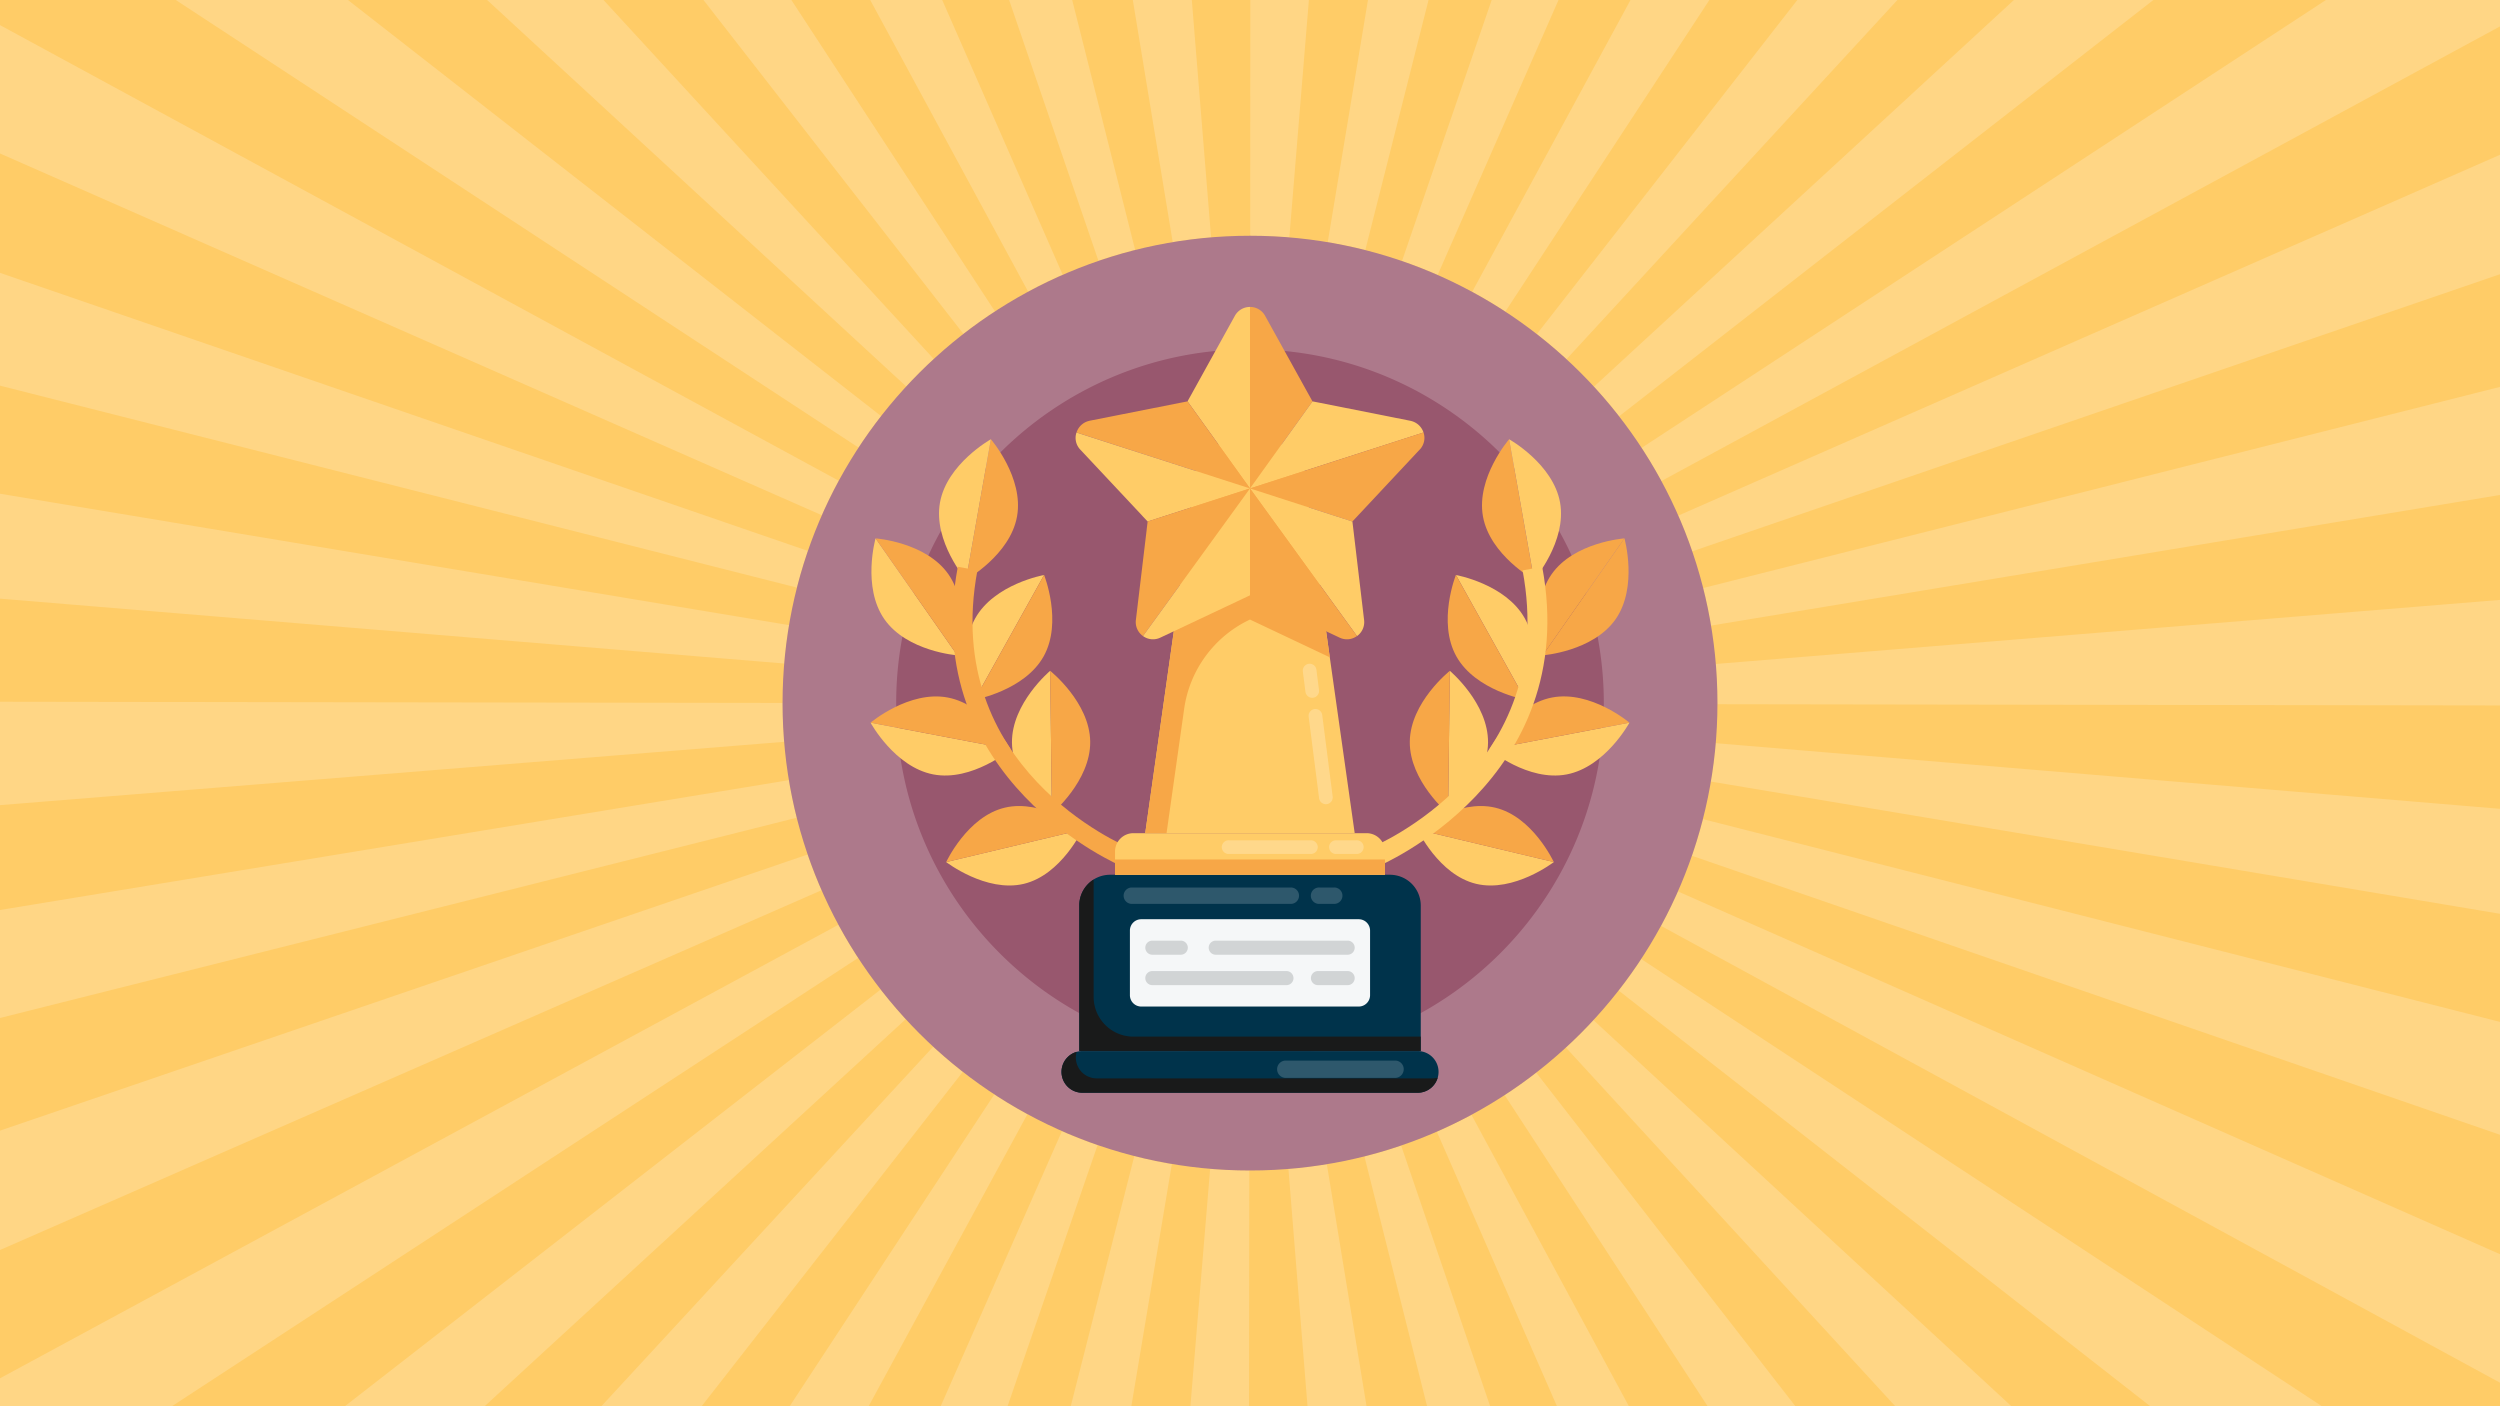 <svg xmlns="http://www.w3.org/2000/svg" viewBox="0 0 1920 1080"><defs><style>.a{fill:#ffcc67}.b{fill:#ffd685}.e{fill:#f7a747}.f{fill:#00334b}.g{fill:#191a1a}.k{opacity:.3;isolation:isolate;fill:#fff5e1}</style></defs><path d="M0 0h1920v1080H0z" class="a"/><path d="M739.94 256.48a365.84 365.84 0 0124.21-17.29L607.77 0h-67.51zM1005.23 0h-45l-.08 181.14c10 0 20.15.42 30.06 1.23zM900.65 186c9.69-1.6 19.61-2.82 29.47-3.62L915.31 0H870zM843.61 200.32c9.23-3.16 18.71-6 28.18-8.36L823.45 0H775zM612.09 451.28c2.4-9.47 5.23-18.95 8.4-28.18L0 209.54v86.63zM696.05 296.86c6.72-7.29 13.83-14.39 21.12-21.1L463.48 0h-89.37zM644.21 369.22L0 19.28v98.59l631.21 277.84c3.95-8.95 8.32-17.87 13-26.49zM659.42 343.79c5.41-8.25 11.24-16.39 17.33-24.19L267.21 0H135zM789.63 224c8.63-4.68 17.56-9.05 26.53-13L723.62 0h-55.3zM1260.72 344c5.4 8.25 10.51 16.81 15.2 25.46L1920 20.27V0h-133.69zM1288.91 396c3.93 9 7.54 18.19 10.71 27.44L1920 210.6v-91.73zM1920 380.14v-83l-612 154.48c2.38 9.48 4.41 19.18 6 28.85zM1019.7 186c9.67 1.6 19.38 3.63 28.86 6l48.56-192h-46.52zM659.08 735.68a361.07 361.07 0 01-15.17-25.46L0 1058.53V1080h132zM1130.63 224.13c8.63 4.69 17.19 9.8 25.44 15.2L1312.79 0h-60.56zM1076.74 200.44c9.23 3.17 18.44 6.77 27.39 10.71L1196.94 0h-51.33zM1224.11 297a363.56 363.56 0 0119.3 22.76L1653.78 0h-107.09zM602.39 509.59c.81-9.86 2-19.77 3.66-29.47L0 379.17v80.59zM1180.26 256.64c7.8 6.08 15.46 12.57 22.74 19.29L1457.2 0h-76.86zM1076.08 879.79c-9.24 3.15-18.72 6-28.2 8.33L1096 1080h48.44zM1223.72 783.39a362.511 362.511 0 01-21.15 21.08l253 275.53h89.2zM1260.39 736.5a363.301 363.301 0 01-17.35 24.17L1651.41 1080h131.84zM1130.07 856.17c-8.64 4.66-17.57 9-26.55 13l92.24 210.83H1251zM1179.78 823.73c-7.81 6.07-16 11.88-24.23 17.28l155.93 239h67.42zM602.33 569.7c-.79-9.78-1.19-19.78-1.19-29.7v-.12L0 538.94v79.4zM1920 963.23l-631.36-278.62c-4 8.95-8.33 17.85-13 26.47L1920 1061.93zM1317.58 570.75c-.82 9.87-2.06 19.78-3.69 29.47L1920 701.79v-80.62zM1307.82 629.07c-2.41 9.45-5.24 18.93-8.43 28.16L1920 871.5v-86.69zM1317.64 509.94c.81 9.91 1.22 20 1.22 30.06v.84l601.14.95v-81.07zM631 683.68c-3.93-9-7.52-18.19-10.68-27.44L0 868.35V960zM695.64 782.69c-6.7-7.29-13.19-15-19.26-22.77L264.83 1080h107.34zM611.92 628c-2.38-9.47-4.39-19.18-6-28.85L0 698.89v82.93zM739.45 823.13a362.132 362.132 0 01-22.71-19.3L461.83 1080h77zM1019 894.09c-9.71 1.6-19.63 2.8-29.49 3.59l14.66 182.32h45.34zM900 893.92c-9.67-1.61-19.38-3.65-28.85-6.06L822.32 1080h46.55zM959.46 898.86c-10 0-20.15-.44-30.06-1.26L914.23 1080h45zM789.06 855.7c-8.63-4.69-17.18-9.81-25.41-15.22L606.46 1080h60.63zM842.93 879.45c-9.22-3.18-18.43-6.79-27.37-10.73L722.43 1080h51.37z" class="b"/><path fill="#ad798b" d="M1319 540c0 197.8-160.41 358.94-358.94 358.94S601 737.84 601 540c0-198.57 161.09-358.94 359.06-358.94 197.72 0 358.94 160.3 358.94 358.94z"/><path fill="#98576e" d="M1231.73 540v4.94C1229.06 692.8 1108.45 811.73 960 811.73c-132.51 0-242.84-94.79-266.84-220.33a271.06 271.06 0 01-4.89-51.4c0-150 121.65-271.73 271.73-271.73S1231.73 390 1231.73 540z"/><path d="M735.23 503.3s-38.67-2.91-56-27.72-6.81-62.1-6.81-62.1z" class="a"/><path d="M735.23 503.3l-62.79-89.82s38.75 2.83 56 27.64 6.79 62.18 6.79 62.18zm45.87-106.77c-5.28 29.79-39.21 48.7-39.21 48.7L761 337.34s25.38 29.4 20.1 59.19z" class="e"/><path d="M761 337.34l-19.11 107.89s-25.27-29.4-20-59.19 39.11-48.7 39.11-48.7zm-12.49 200s-14.29-36 .45-62.46 52.87-33.28 52.87-33.28z" class="a"/><path d="M748.55 537.33l53.32-95.74s14.4 36.08-.35 62.49-52.97 33.25-52.97 33.25z" class="e"/><path d="M776.23 575.55s-29.72 24.9-59.43 19.21S668.58 555 668.58 555z" class="a"/><path d="M776.23 575.55L668.58 555s29.72-25 59.42-19.28 48.23 39.83 48.23 39.83z" class="e"/><path d="M807.85 624.78s-30.32-24.17-30.66-54.42 29.33-55.17 29.33-55.17z" class="a"/><path d="M807.85 624.78l-1.33-109.59s30.42 24.16 30.76 54.41-29.43 55.18-29.43 55.18z" class="e"/><path d="M831.35 637.09s-16.22 34.85-45.12 41.72-59.57-16.75-59.57-16.75z" class="a"/><path d="M831.35 637.09l-104.69 25s16.18-35 45.08-41.82 59.61 16.82 59.61 16.82z" class="e"/><path d="M862.39 665.67c-1.58-.67-157.39-66.27-126.8-230.4l15.06 2.81c-28.27 151.71 111.57 211 117.53 213.42zm322.38-162.37s38.67-2.91 56-27.72 6.81-62.1 6.81-62.1z" class="e"/><path d="M1184.77 503.3l62.79-89.82s-38.75 2.83-56 27.64-6.79 62.18-6.79 62.18zm-45.87-106.77c5.28 29.79 39.21 48.7 39.21 48.7L1159 337.34s-25.38 29.4-20.1 59.19z" class="e"/><path d="M1159 337.34l19.15 107.89s25.27-29.4 20-59.19-39.15-48.7-39.15-48.7zm12.49 200s14.29-36-.45-62.46-52.87-33.28-52.87-33.28z" class="a"/><path d="M1171.45 537.33l-53.32-95.74s-14.4 36.08.35 62.49 52.97 33.25 52.97 33.25z" class="e"/><path d="M1143.77 575.55s29.72 24.9 59.43 19.21 48.22-39.76 48.22-39.76z" class="a"/><path d="M1143.77 575.55L1251.42 555s-29.72-25-59.43-19.32-48.22 39.87-48.22 39.87z" class="e"/><path d="M1112.15 624.78s30.32-24.17 30.66-54.42-29.33-55.17-29.33-55.17z" class="a"/><path d="M1112.15 624.78l1.33-109.59s-30.42 24.16-30.76 54.41 29.43 55.18 29.43 55.18z" class="e"/><path d="M1088.65 637.09s16.22 34.85 45.12 41.72 59.57-16.75 59.57-16.75z" class="a"/><path d="M1088.65 637.09l104.69 25s-16.18-35-45.08-41.82-59.61 16.82-59.61 16.82z" class="e"/><path d="M1057.61 665.67c1.58-.64 157.38-66.27 126.8-230.4l-15.06 2.81c28.27 151.71-111.57 211-117.53 213.42z" class="a"/><path d="M1104.81 823.21a16 16 0 01-16 16H831.23a16 16 0 01-16-16 16 16 0 0116-16h257.54a16 16 0 0116.04 16z" class="f"/><path d="M1104.17 827.56a16 16 0 01-15.41 11.68H831.24a16 16 0 01-16-16 15.79 15.79 0 014.72-11.32 15.26 15.26 0 016.92-4.08 14.76 14.76 0 00-.63 4.35 16 16 0 0016 16h257.58a14.81 14.81 0 004.34-.63z" class="g"/><path d="M1091.14 695.45v111.73H828.86V695.45a23.63 23.63 0 0123.64-23.63h215a23.63 23.63 0 0123.64 23.63z" class="f"/><path fill="#f5f7f8" d="M867.77 764.3v-49.61a8.71 8.71 0 018.72-8.72h167a8.72 8.72 0 018.72 8.72v49.61a8.73 8.73 0 01-8.72 8.73h-167a8.72 8.72 0 01-8.72-8.73z"/><path fill="#d1d4d5" d="M912.25 727.82a5.41 5.41 0 00-5.41-5.41H885a5.41 5.41 0 100 10.82h21.82a5.41 5.41 0 005.41-5.41zm122.75-5.41H933.69a5.41 5.41 0 00-5.41 5.41 5.41 5.41 0 005.41 5.41H1035a5.41 5.41 0 100-10.82zm-41.62 28.77a5.41 5.41 0 00-5.41-5.41H885a5.41 5.41 0 100 10.82h103a5.41 5.41 0 005.41-5.41zm41.62-5.41h-22.8a5.41 5.41 0 00-5.41 5.41 5.41 5.41 0 005.41 5.41h22.8a5.41 5.41 0 100-10.82z"/><path d="M1091.09 796.13v11H828.91V694.28a23.4 23.4 0 0111-18.78v90.09a30.54 30.54 0 0030.54 30.54z" class="g"/><path fill="#99adb7" style="isolation:isolate" d="M1031 687.87a6.31 6.31 0 01-6.27 6.32h-11.46a6.3 6.3 0 110-12.59h11.46a6.26 6.26 0 016.27 6.27zm-33.34 0a6.31 6.31 0 01-6.27 6.32H869a6.3 6.3 0 010-12.59h122.39a6.26 6.26 0 016.27 6.27zm80.4 133.26a6.65 6.65 0 01-6.61 6.68h-84.24a6.65 6.65 0 010-13.29h84.24a6.6 6.6 0 016.61 6.61z" opacity=".3"/><path d="M1063.66 654v17.83H856.34V654a14.12 14.12 0 0114.12-14.12h179.08a14.12 14.12 0 0114.12 14.12z" class="a"/><path d="M856.35 660.09h207.32v11.72H856.35z" class="e"/><path d="M1040.41 639.89H879.53l19.13-135.13 23.11-163.24h76.46l23.05 163.29 19.13 135.08z" class="a"/><path d="M1021.28 504.81l-61.31-29a89.69 89.69 0 00-50.53 68.54l-13.53 95.54h-16.38l19.13-135.13 23.11-163.24h76.46z" class="e"/><path d="M1008 308.26l-48 66.86V235.73a13.16 13.16 0 0111.61 6.84l33.39 60.31z" class="e"/><path d="M960 235.73v139.39l-48-66.86 3-5.38 33.37-60.31a13.19 13.19 0 0111.63-6.84zM1093.25 332.16L960 375.12l48-66.86 6.06 1.18 69.16 13.74h.06a.21.21 0 01.17.06 13.33 13.33 0 019.8 8.92z" class="a"/><path d="M1090.78 344.83l-.11.12-.11.11-.11.11-.12.11-47.51 50.77-4.2 4.48L960 375.12l133.28-43a13.1 13.1 0 01-2.5 12.71zM960 375.12l-133.22-43a13.33 13.33 0 019.82-8.92.19.19 0 01.17-.06l69.23-13.7 6-1.18z" class="e"/><path d="M960 375.12l-78.58 25.41-3.42-3.59c-.28-.33-.56-.61-.84-.95l-47.51-50.71-.11-.11a13 13 0 01-2.81-13zm87.62 101a13.17 13.17 0 01-5.44 12.4L960 375.12l78.65 25.41.73 6.12z" class="a"/><path d="M1042.15 488.49a13.12 13.12 0 01-13.41 1.18l-63.1-29.79-5.64-2.69v-82.07zM960 375.12l-82.2 113.37a13.14 13.14 0 01-5.44-12.4l8.3-69.39v-.22l.73-6z" class="e"/><path d="M960 375.12v82.07l-5.66 2.69-63.14 29.79a13.1 13.1 0 01-13.4-1.18z" class="a"/><path d="M1041.82 645.35H1026a5.24 5.24 0 00-5.24 5.24 5.25 5.25 0 005.24 5.25h15.79a5.25 5.25 0 100-10.49zm-29.8 5.24a5.24 5.24 0 00-5.25-5.24h-62.95a5.25 5.25 0 100 10.49h62.95a5.25 5.25 0 005.25-5.25zM1000.59 515.67l2 15.66a5.25 5.25 0 005.87 4.53A5.25 5.25 0 001013 530l-2-15.65a5.24 5.24 0 10-10.4 1.33zm9 28.89a5.25 5.25 0 00-4.54 5.87l8 62.44a5.25 5.25 0 1010.41-1.33l-8-62.44a5.26 5.26 0 00-5.87-4.54z" class="k"/></svg>